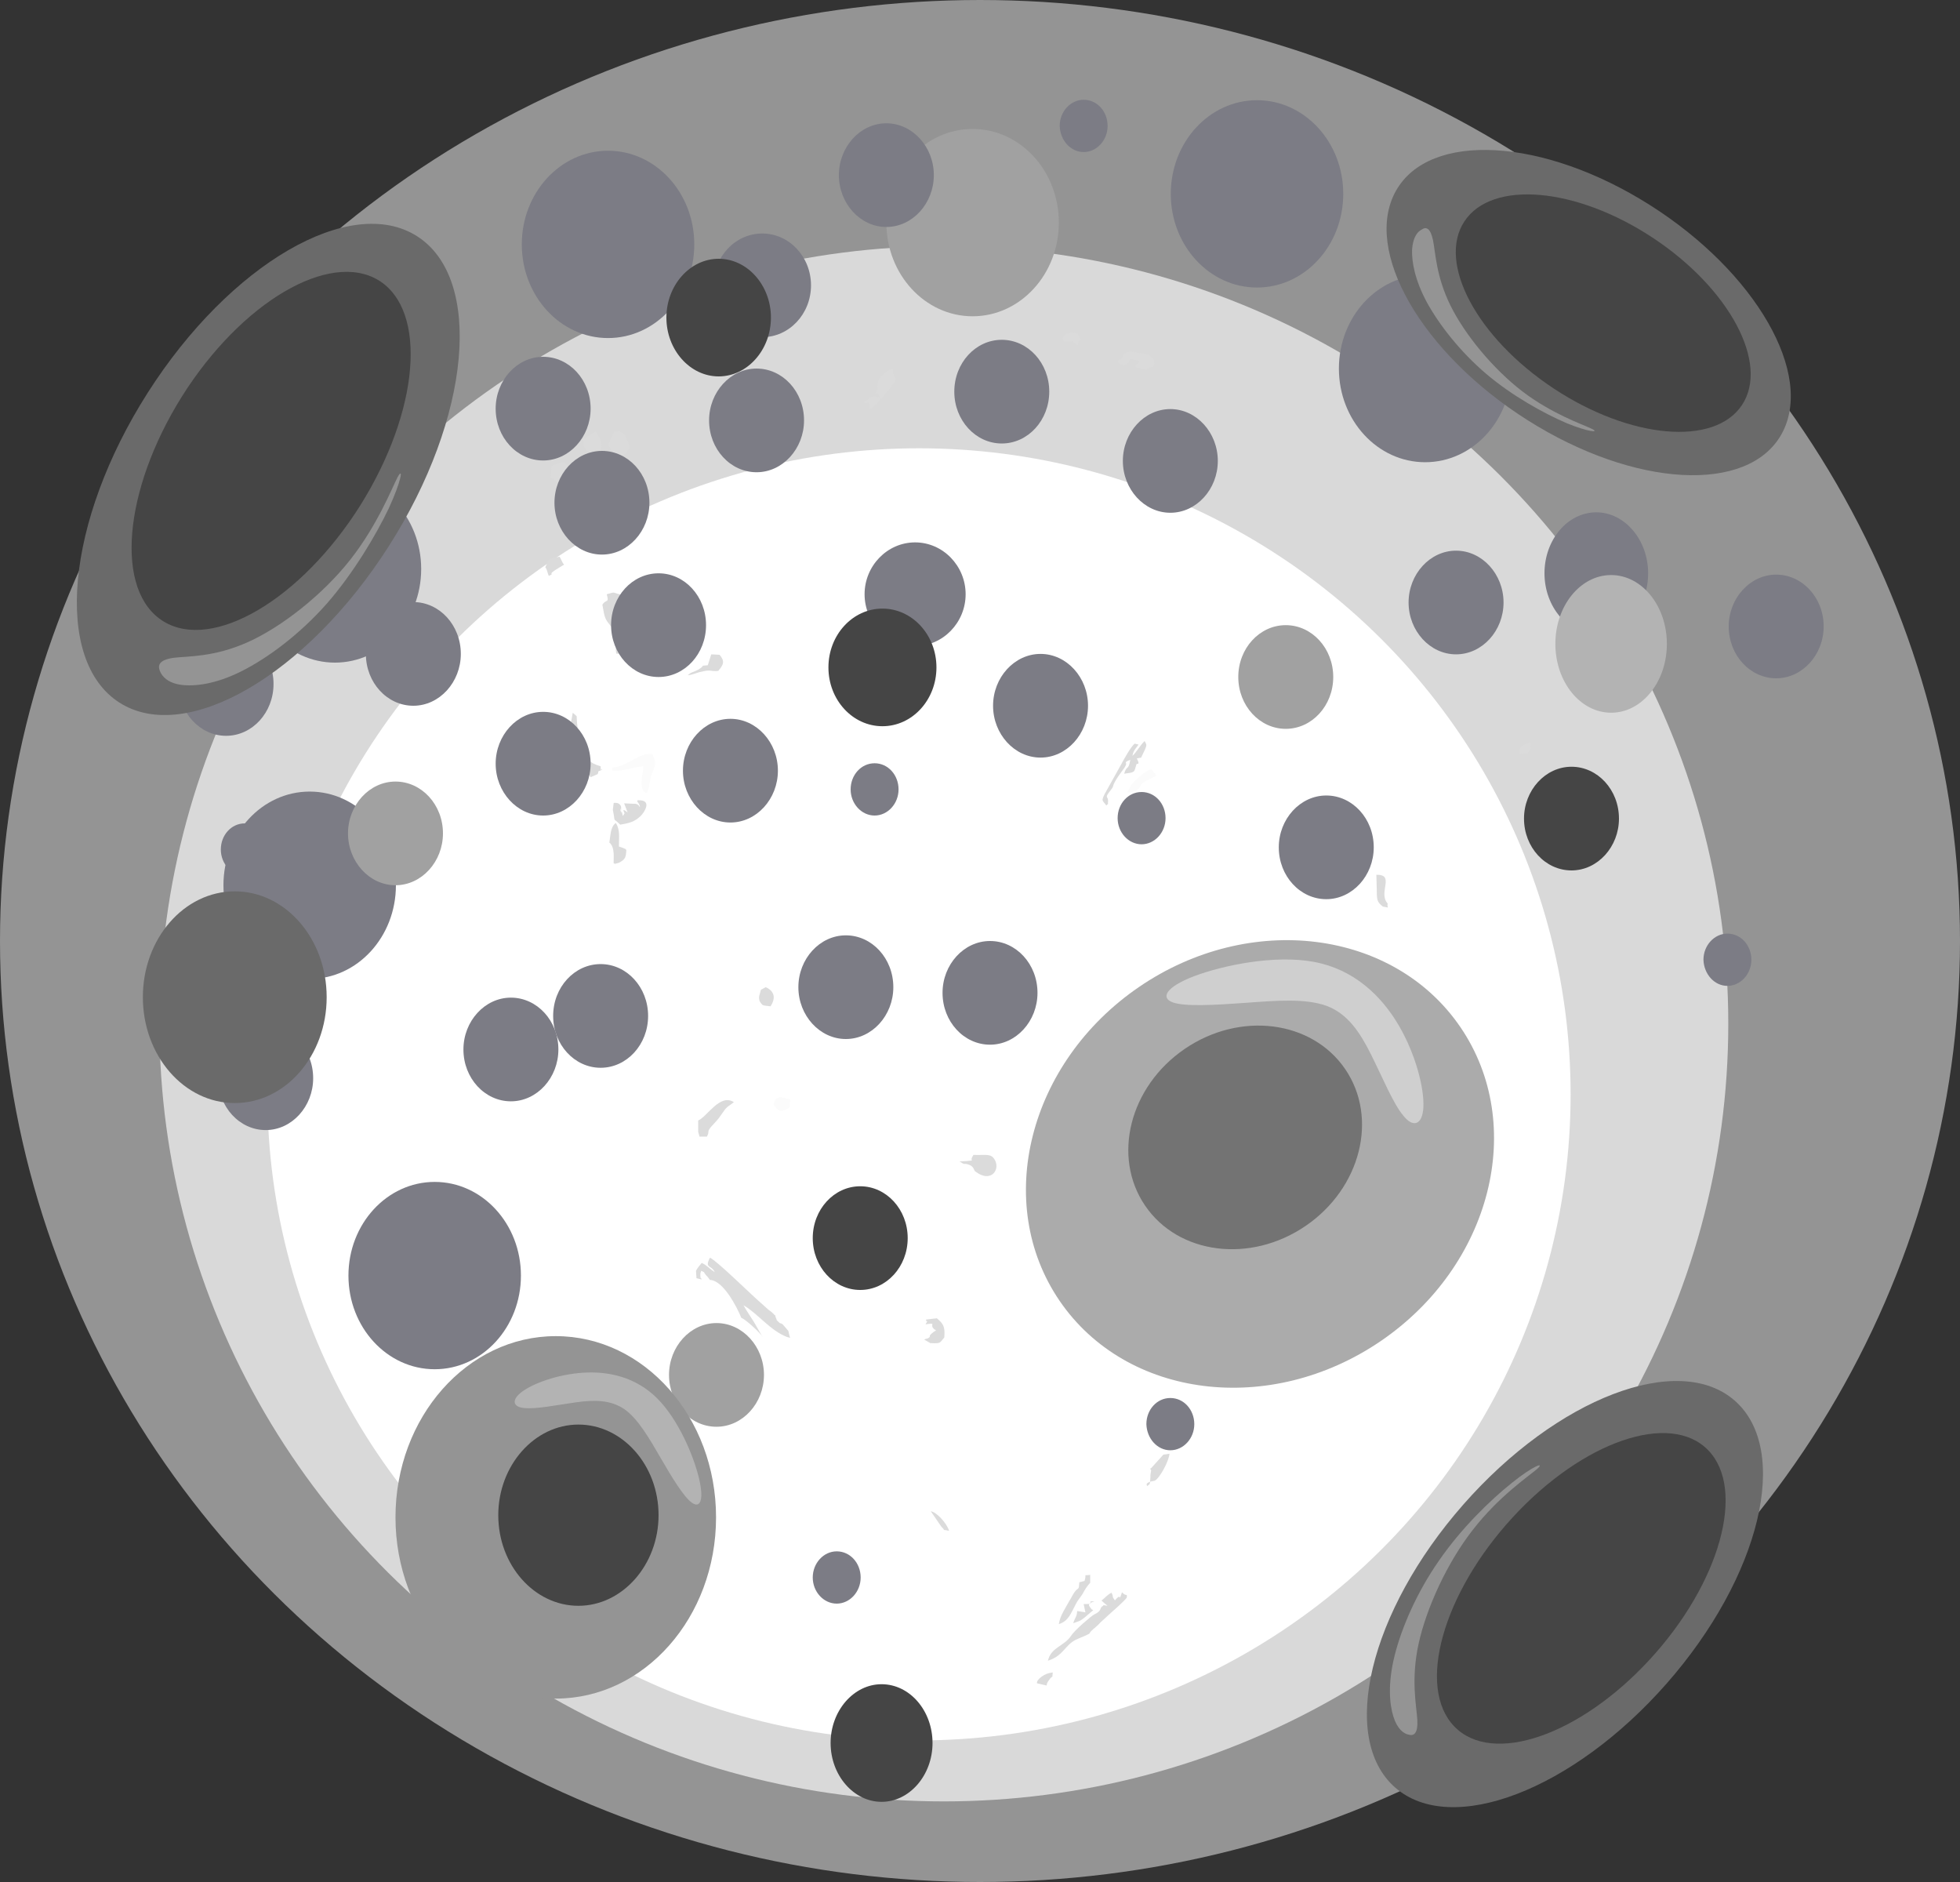 <?xml version="1.0" encoding="utf-8"?>
<!-- Generator: Adobe Illustrator 23.0.1, SVG Export Plug-In . SVG Version: 6.00 Build 0)  -->
<svg version="1.1" id="Warstwa_1" xmlns="http://www.w3.org/2000/svg" xmlns:xlink="http://www.w3.org/1999/xlink" x="0px" y="0px"
	 viewBox="0 0 450 432" style="enable-background:new 0 0 450 432;" xml:space="preserve">
<rect x="0" y="0" width="450" height="432" fill="#333333" stroke="none"/>
<style type="text/css">
	.st0{fill-rule:evenodd;clip-rule:evenodd;fill:#949494;}
	.st1{fill-rule:evenodd;clip-rule:evenodd;fill:#D9D9D9;}
	.st2{fill-rule:evenodd;clip-rule:evenodd;fill:#FFFFFF;}
	.st3{fill-rule:evenodd;clip-rule:evenodd;fill:#FBFBFB;}
	.st4{fill-rule:evenodd;clip-rule:evenodd;fill:#DBDBDB;}
	.st5{fill-rule:evenodd;clip-rule:evenodd;fill:#7C7C85;}
	.st6{fill-rule:evenodd;clip-rule:evenodd;fill:#A1A1A1;}
	.st7{fill-rule:evenodd;clip-rule:evenodd;fill:#454545;}
	.st8{fill-rule:evenodd;clip-rule:evenodd;fill:#6A6A6A;}
	.st9{fill-rule:evenodd;clip-rule:evenodd;fill:#B3B3B3;}
	.st10{fill-rule:evenodd;clip-rule:evenodd;fill:#ABABAB;}
	.st11{fill-rule:evenodd;clip-rule:evenodd;fill:#737373;}
	.st12{fill-rule:evenodd;clip-rule:evenodd;fill:#CFCFCF;}
</style>
<g>
	<ellipse class="st0" cx="225" cy="216" rx="225" ry="216"/>
	<ellipse class="st1" cx="216.7" cy="235" rx="180.1" ry="178.5"/>
	<ellipse class="st2" cx="211" cy="251.2" rx="149.6" ry="148.3"/>
	<g>
		<path class="st3" d="M140.5,176.2l0.1,0.7c2.7,0.2,4.4-0.8,7.1-1c-0.1,2.3-1.2,5.1,0.7,6.2c0.9-1.3,0.6-2.7,1.2-4.3
			c0.9-2.4,1.2-2.2,0.2-4.7C146.8,172.6,143.9,176.1,140.5,176.2z"/>
		<path class="st3" d="M258.8,181.9c2.6,0.2,3.1-1.7,3.3-1.9c0.8-0.9,2.3-1.2,3.4-2c-0.4-0.4,0.1,0.1-0.4-0.5l-0.7-0.9
			c-1.3,0.1-3.9,2.6-4.7,3.6c0,0.1-0.1,0.2-0.1,0.2L258.8,181.9z"/>
		<path class="st3" d="M76.1,199c-0.5-1.4-1.2-1.5-2.1-2.4c-0.8-0.7-1.5-1.9-2.9-1.8c-0.1,1.1,0.1,1.5,1,2.3c0,0,0.7,0.6,0.8,0.6
			c1.1,0.8,1.8,1.3,3,2.1C76.2,199.5,76.1,199.8,76.1,199z"/>
		<path class="st3" d="M177.6,253.6c1.5,2,1.8,1.6,3.7,0.6l0.1-1.8C179.6,251.9,178.1,251.1,177.6,253.6z"/>
	</g>
	<g>
		<path class="st4" d="M159.8,291.7l0.1,1.7l1.2,0.3c-0.3-0.8-0.2,0.2-0.3-0.8c0-0.1,0-0.2,0-0.3c0-0.1,0-0.2,0-0.3l0.2-0.6
			c1.3,0.7,0.1-0.2,1.1,1c0.5,0.5,0.5,0.6,0.9,1.1c3,0.1,6.1,6,7.2,8.7c1.1,0.4,4.5,3.6,4.9,4.4c-0.7-1.1-1.3-2.3-2.1-3.6
			c-0.8-1.3-1.6-2.4-2.3-3.7c3.5,2.1,6.1,5.8,10,7.3l0.7,0.2l-0.2-0.7l-0.2-0.9l-1.3-1.5c-0.7-0.5-0.4,0-0.9-0.5
			c-0.9-0.9-0.2-0.1-0.7-1.1c-0.3-1,0.2,0-0.6-0.9c-0.4-0.4-0.7-0.6-1-0.8c-0.7-0.6-1.2-1.1-1.9-1.7c-1.9-1.6-10.1-9.7-11.6-10.3
			c-1.3,2.5,0.3,1.6,1.1,3.3c-1.3-0.8-1.8-1.6-3-2.1C160.5,290.7,160.2,290.9,159.8,291.7z"/>
		<path class="st4" d="M251.2,370.6c-0.6,0.3-4.5,3.6-5.3,4.9c-1.6,2.4-4.6,2.6-5.3,5.7c3.6-1.1,3.9-3.7,6.6-4.9
			c1.3-0.6,1.8-0.7,2.9-1.3c0.4-0.8,1.2-1.2,2-2c0.8-0.9,1.4-1.3,2.2-2.1c0.9-0.8,4.1-3.6,4.4-4.2c0.1-1.1-0.1-0.1-1.1-1.2
			c-0.8,2.3-0.1,0.5-1,1.2c0,0-0.1,0.1-0.1,0.1c0,0-0.1,0.1-0.1,0.1l-0.3,0.3c0-0.1-0.1,0.1-0.1,0.2c-0.9-1.2-0.2-0.6-0.8-1.8
			c-1,0.5-1.2,0.9-2.3,1.8c0.4,0.4,1,0.9,1.4,1.2c-1.8-0.3-0.8-0.1-1,0C252.3,369,253.2,369.7,251.2,370.6z"/>
		<path class="st4" d="M139.3,136.4c0.6,2.2-0.1,1-1,2.4c0.6,3.5,0.6,3.2,2.3,5.4c2,2.7,0.6,3.1,0.8,5.1c0.1,0.8,0,0.4,0.2,0.8
			c2.3-0.4,1.5-0.8,1.4-6.3l-0.4-7.3C140.4,136,141.5,135.8,139.3,136.4z"/>
		<path class="st4" d="M56.9,236.5l0,1.3c1.7,1.2,1.1,1,2.2,2.1c0.9,0.9,1.6,1.1,1.8,2.8l-3.7-3.4c-0.1,3.2,0.6,4.8,3.9,5.1
			c0.7-1.5,0.7-0.6,1.3-1.5c0.7-1.1,0.4-1.6-0.1-2.6c-0.6-1-0.4-1.4-1-1.8c-0.9-0.7-0.5-0.3-1.3-0.5c-0.1,0-0.2-0.1-0.3-0.1
			l-0.6-0.2c-0.1-0.1-0.2-0.1-0.3-0.1c0.8-1.8,0.4-0.4,2.2-0.6C59.6,234.4,58.6,236.2,56.9,236.5z"/>
		<path class="st4" d="M140.7,185.9c0.7,3.3-0.2,1.5,1.7,3.4c2.3-0.4,3.3-0.7,4.7-2c0.8-0.8,2.6-3.5-0.2-3.6
			c-0.9,0.1-0.2-0.6-0.6,0.3c0.3,0.3,0.7,0.9,0.6,1.3c-0.4-0.9-1.2-0.8-1.4-0.8l-2.2-0.1l0.8,2.1c-1.6-1.3-0.7,0.1-0.7,0.2
			c-0.2,0.2-0.2,0.4-0.4,0.6c-0.4-1.9-0.2,0-0.4-1.1c-0.5-1.8,0,1.1,0-0.4l0-0.4c0,0,0-0.2,0-0.2c-0.3-1.1-1.5-0.9-1.7-0.9
			L140.7,185.9z"/>
		<path class="st4" d="M160.3,257.2l0,2.6l0.3,1.1l1.7,0c0.7-1.3-0.1-1,1-2.3c0.7-0.8,0.9-0.9,1.7-1.9l1.5-2.1
			c0.6-0.7,1.1-0.9,2-1.6C165.3,250.9,162.3,256.4,160.3,257.2z"/>
		<path class="st4" d="M260.5,170.7c-1,0.9-2.4,3.5-3,4.6l-3.9,7c-0.8,1.7-0.5,1.3,0.4,2.6c0.7-0.8,0.3,0.2,0.4-0.9
			c0.1-1.2-0.8-0.8,0.2-2.1c1.5-1.9,0.5-0.8,1.4-2.5c0.6-1.1,1.2-1.8,1.9-2.8c0.2-0.3,0,0.1,0.4-0.6l0.2-0.4c0.3-0.6-0.7-0.5,1-1.2
			c-0.4,2.6-0.8,1.1-1.4,3.2l1.4-0.2c1.1-0.3,0.9-0.3,1.4-1.9c0.1-0.4,1,0.3,0.1-1.4l1-0.2l0.9-1.9c0.4-1,0.4-1-0.1-1.9
			c-1,0.9-1.8,2.5-2.8,3.4c0.2-1.3,0.9-1.8,1.4-2.6L260.5,170.7z"/>
		<path class="st4" d="M130.9,166.9c0,2.1,0.1,2.9,0.9,4.7c0.5,1.2,1.6,2.8,1.8,3.7l1.2,0.3c-0.4,1.1,0.3,1.9,0.8,2.8l1.6-0.7
			c0.5-0.9-0.5-0.3,1-1c0-0.1-0.1-0.3-0.1-0.2c-0.2,0.8-0.2-0.4-0.2-0.6c-2.7-0.8-3.3-1.7-4.4-4.1c-0.6-1.2-1.1-6-1.1-7.4l-0.9-0.8
			L130.9,166.9z"/>
		<path class="st4" d="M222.1,266.5l-1.8,0.1c1.5,1,0.8,0.3,2,0.7c0.9,0.3,1.1,0.6,1.5,1.5c3.9,3.1,6.2-0.7,4.3-3
			c-0.8-1-2.1-0.6-4.6-0.7C222.3,266.9,224.2,266.2,222.1,266.5z"/>
		<path class="st4" d="M201.4,89.4c-0.7,0.9,0.6,0.3-0.5,0.8c1.1,0.3,0.4,0.1,1.2,1c-3.1-0.4-1.6-0.2-3.8,1.2c0.7,0.2,0.4,0.1,1.2,0
			l0.2,1.5c1.2-0.5,5-5.1,5.7-6.2c0.4-1.5,0.2-0.4-0.3-1.8c-0.4-1.4,0.3-0.5-0.2-1.2l-0.6,0.1C202.7,86,201.2,86.8,201.4,89.4z"/>
		<path class="st4" d="M247.8,363.2c0,0.3-0.1,1-0.1,1.1c-0.2,0.7-0.4,0.1-1.4,1.8c-0.3,0.6-0.5,0.9-0.8,1.4
			c-0.9,1.7-2.1,3.3-2.4,5.3c2.3-0.7,2.8-2.6,3.9-4.6c0.5-1,0.9-1.3,1.6-2.4c0.5-1,1-1.7,1.7-2.5l0-1.8c-1.8,0.3-0.7-0.5-1.3,1.4
			L247.8,363.2z"/>
		<path class="st4" d="M258.1,83.9l1-0.7c1.1-1.2-0.6,0.6,0.3-0.7c1.2-0.1,1.2,0.1,2.2,0.5l-1,1.1c0.1,0.1,0.2,0,0.3,0.2
			c0,0.1,0.2,0.1,0.3,0.1c0.1,0,0.6,0.1,0.7,0.2c1.9,0.3,0.9,0.2,2-0.2c0.4-0.2,1.2,0.1,1.1-1.4c0-0.5,0.1-0.1-0.3-0.6l-1-1l-4-0.7
			c-2,0.1-1.8,1.1-2.1,1.5c-1,1.1-0.3-0.5-1,0.9C257.4,83.9,256.7,83.3,258.1,83.9z"/>
		<path class="st4" d="M139.9,193.4c1.4,1.1,0.9,3.9,1,4.8c0.1,0,0.3,0,0.3,0.1l1-0.3c1.4-0.8,1.5-1.2,1.6-2.9
			c-0.4-0.4,0-0.1-0.6-0.4l-1.1-0.4c0-2.2,0.3-3.7-0.7-5.4C140.1,189.8,140.2,191.8,139.9,193.4z"/>
		<path class="st4" d="M144.6,102.5l-0.9-2.2c-0.4-0.8-0.4-0.5-0.7-0.8c-0.1-0.1-0.3-0.3-0.4-0.3l-0.4-0.3l-1.2,0.2l-1.4,3.1
			c0.8,0.7,0.5,1.2,1.8,2.1c0.6,0.4,0.1,0.3,0.9,0.5C143.5,104.2,143.9,104.1,144.6,102.5z"/>
		<path class="st4" d="M212.6,302.9c0.1,1,0.7-0.4-0.1,1.1c2.5-0.4,1.1,0,1.7,0.8c0.3,0.3,0.4,0.5,0.4,0.4c0-0.1,0.2,0.1,0.3,0.2
			l-0.5,0.3c-1.2,0.9-0.9,1-0.9,1.1c-0.4,0.6-0.9,0.4-1.3,0.7l1.4,0.8c2.5,0.1,2.1,0,3.2-1.3c0.2-2.5-0.2-3.1-1.7-4.4L212.6,302.9z"
			/>
		<path class="st4" d="M126.6,107l-0.1,2.6c0.9,0.7,1.4,0.9,2.1,1.5c1.4-0.4,0.5-0.2,1.3-0.6c0.5-0.2,0.6-0.1,0.7-0.1
			c0.4-1.7-0.1-3.3-0.9-4.2C128.4,106.1,127.8,106.5,126.6,107z"/>
		<path class="st4" d="M50.5,237.9l0.2-1.1c0.9,0.8,0.6,1,2,1.1c1.1-0.1,1.7-0.4,2.6,0.1c1.6,0.9-1.1,1,1.9,1.1
			c-1.2-2.3-3-1.3-3.6-5.1l-0.3,1.1c0,0.1-0.1,0.2-0.2,0.3c0,0.1-0.1,0.2-0.2,0.3c-2.2-0.5-1.2-1.2-3.6-1.1
			C49.2,234.7,48.7,238.9,50.5,237.9z"/>
		<path class="st4" d="M133.7,101c0.7,1.2,0.2,0.5,0.3,1.2c0.8,3,6.5,2.6,2.8-3.2L133.7,101z"/>
		<path class="st4" d="M161.4,152.8c-0.4,0.4,0,0.2-0.9,0.8c-0.1,0.1-0.8,0.4-1,0.5c-1,0.4-0.9,0.3-1.6,0.9c1.2-0.1,2-0.6,3.1-0.8
			c2.3-0.6,2.1,0,3.9-0.2c1.2-1.4,1.6-2.2,0.3-3.7l-1.9-0.1l-0.8,2.5L161.4,152.8z"/>
		<path class="st4" d="M81.4,288.6c0,1.5,0.3,0.3-0.1,1.3c-0.4,0.9-0.4-0.1-0.7,1.5c1.4,0.8,1.9,1,3.4,1c0.4-1.2-0.1-1,0.6-1.9
			l1.4-1.4l-1.6-0.8c-0.1,0-0.9,0.2-1,0.2c-1.2,0.1-0.3,0-0.7-0.1C81.9,288.4,82.6,288,81.4,288.6z"/>
		<path class="st4" d="M317.5,208.1c1.9,0.3,0.8,0.4,1.1-0.7c-2.3-2.5,1.8-6.7-2.6-6.6l0.1,3.6C316.1,206.6,316.2,207.1,317.5,208.1
			z"/>
		<path class="st4" d="M140.3,119c-0.5-0.8-0.4-0.5-0.6-1.5l-1.3,0.1c0.6,1.8,0.1,2,0.5,3.1c0.2,0.5,0.3,0.7,1,0.8
			c1.2,0.2,0.7,0.1,1.1-0.5c0.7,1.6,0.9,1.7,2.4,1.7c-0.4-1.6,0.5-1.6-0.9-2.7c-1.4-1-1.2,0.7-1.1-0.5L140.3,119z"/>
		<path class="st4" d="M99.6,300.3c-0.7,1.6,0.1,2.9,1.2,3.2c1.8,0.5,0.2,0.3,1.2-0.2c0.1,0.4,0.2,0.8,0.3,1.2c0,0.1,0,0.2,0.1,0.3
			l0.9,1c0.5-0.1-0.4-0.4,0.8-0.1l-0.1-1.4c-1.7-0.3-0.8-1.3-1.5-2.9C102.1,300.4,101,299.7,99.6,300.3z"/>
		<path class="st4" d="M267.1,333.9l-2.8,3.1c0-0.1-0.2,0.1-0.2,0.2l0.2,0.3c-0.3,1.7-0.1,0.9-0.2,2c-0.1,1.2,0,1.1-0.7,1.6
			c-0.6-0.7,0.8-1.1,1.7-1.2c1.2-0.6,3.3-4.6,3.4-6.2L267.1,333.9z"/>
		<path class="st4" d="M174.7,227.2c-0.3,1.3-0.6,1.5-0.3,2.6c0.8,1.3,0.8,0.9,2.5,1.2c1.4-2.1,0.7-3.6-1.1-4.4L174.7,227.2z"/>
		<path class="st4" d="M125.7,129.1l-0.5,1.1c0.5,0.7,0.4,1.1,0.8,2c1.9-0.9-1.2,0.2,2.7-2.1l0.8-0.5c-0.1-0.1-0.1-0.3-0.2-0.2
			l-0.8-1.6l-1.4,0.2C126.3,128.2,125.9,128.3,125.7,129.1z"/>
		<path class="st4" d="M44.1,220.6l1.1,0.1c0.4,2.9,1,1.8,2.5,2c-0.1,0.1-0.2,0.1-0.3,0.3l-1,0.8c2.4,0.3,0-0.1,1.1,0.7
			c0.6,0.5-0.4,0.6,1.2,0.3c-0.1-0.3-0.6-1-0.6-1c-0.4-0.8-0.4-0.4-0.4-1.4C47.4,218.9,43,218,44.1,220.6z"/>
		<path class="st4" d="M228.6,44.9c-0.1,2.1,0.3,2.7,2.2,3c-0.4-1.3-0.6-1.8-0.3-3.1c-0.8-1.1-0.1-1.2-0.7-3.2
			C228.8,42.2,228,41.8,228.6,44.9z"/>
		<path class="st4" d="M247.3,369.8c0,1.2-0.5,1.5-0.9,2.8c1.3-0.5,1.5-0.4,2.6-1.3c0.7-0.6,1.3-1.1,2-1.7c-0.1,0-0.1-0.1-0.2-0.1
			c0,0-0.1-0.1-0.2-0.1c0,0-0.1-0.1-0.1-0.2c-1-1-0.3-1.3,0.8-1.6c-2.3-0.2,0.7,0.7-2.5,0.6l0.4,1.9L247.3,369.8z"/>
		<path class="st4" d="M248.1,78.1l-0.7-1.6c-1.1-0.2-1.8-0.3-2.6,0.2c-0.6,0.3-0.5,0.4-0.8,1c0.6,0.8-0.5,0.7,1.7,0.7
			c1.2,0,0.2-0.2,0.7,0.1c0.9,0.5-0.9-0.6,0.4,0.3c0.1,0,0.2,0.3,0.3,0.2c0-0.1,0.2,0.2,0.3,0.2C247.9,77.6,247.5,78.5,248.1,78.1z"
			/>
		<path class="st4" d="M139.2,239.6c-1.4-0.7-2.8-1.5-4.3-1.6l0.1,1.4c0.6,0.2,1.6,0.5,2.1,0.7c1.2,0.5-0.4,0,1,0.6
			c0.9,0.4,0.4,0.2,1.2,0.3L139.2,239.6z"/>
		<path class="st4" d="M240.3,386.9c0.1-0.6,0-0.3,0.3-0.9c0.1-0.1,0.5-0.7,0.5-0.7c0.8-0.9,0.4,0.2,0.6-1.4c-1,0.1-1.8,0.4-2.6,1
			c-1.3,1-1,1.5-1,1.5L240.3,386.9z"/>
		<path class="st4" d="M217.9,351.4c-0.5-1.7-2.8-4.3-4.2-4.5l2.4,3.5C217.4,351.7,215.9,350.9,217.9,351.4z"/>
		<path class="st4" d="M350.7,172.9c1.1-1.3,0.4-1.3,0.7-1.7c-0.1-0.2,0.3-1.3-1.5-0.2l-0.5,0.3c-0.5,0.3-0.5,1.3-0.6,1.8
			L350.7,172.9z"/>
	</g>
	<ellipse class="st5" cx="175" cy="65.5" rx="11.2" ry="11.9"/>
	<path class="st5" d="M210.1,148.3c6.4,0,11.6-5.4,11.6-11.9s-5.2-11.9-11.6-11.9c-6.4,0-11.6,5.4-11.6,11.9
		S203.7,148.3,210.1,148.3z"/>
	<ellipse class="st5" cx="71.1" cy="203.2" rx="19.8" ry="21.5"/>
	<path class="st6" d="M164.5,327.5c6,0,10.9-5.4,10.9-11.9s-4.9-11.9-10.9-11.9c-6,0-10.9,5.4-10.9,11.9S158.4,327.5,164.5,327.5z"
		/>
	<path class="st5" d="M366.5,145.6c6.6,0,11.9-6.3,11.9-14c0-7.7-5.4-14-11.9-14c-6.6,0-11.9,6.3-11.9,14
		C354.6,139.3,360,145.6,366.5,145.6z"/>
	<ellipse class="st5" cx="139.6" cy="56.1" rx="19.8" ry="21.5"/>
	<ellipse class="st6" cx="223.3" cy="51.1" rx="19.8" ry="21.5"/>
	<ellipse class="st5" cx="99.8" cy="292.8" rx="19.8" ry="21.5"/>
	<ellipse class="st5" cx="327.2" cy="84.6" rx="19.8" ry="21.5"/>
	<ellipse class="st5" cx="288.6" cy="44.5" rx="19.8" ry="21.5"/>
	<path class="st5" d="M76.9,152.1c10.9,0,19.8-9.6,19.8-21.5c0-11.8-8.9-21.5-19.8-21.5c-10.9,0-19.8,9.6-19.8,21.5
		C57.1,142.5,66,152.1,76.9,152.1z"/>
	<ellipse class="st5" cx="137.9" cy="233.2" rx="10.9" ry="11.9"/>
	<path class="st5" d="M167.7,188.8c6,0,10.9-5.4,10.9-11.9s-4.9-11.9-10.9-11.9c-6,0-10.9,5.4-10.9,11.9S161.7,188.8,167.7,188.8z"
		/>
	<path class="st5" d="M194.2,238.5c6,0,10.9-5.4,10.9-11.9c0-6.6-4.9-11.9-10.9-11.9s-10.9,5.4-10.9,11.9
		C183.3,233.1,188.2,238.5,194.2,238.5z"/>
	<path class="st5" d="M238.9,173.9c6,0,10.9-5.4,10.9-11.9s-4.9-11.9-10.9-11.9c-6,0-10.9,5.4-10.9,11.9S232.9,173.9,238.9,173.9z"
		/>
	<path class="st5" d="M268.7,117.7c6,0,10.9-5.4,10.9-11.9s-4.9-11.9-10.9-11.9c-6,0-10.9,5.4-10.9,11.9S262.7,117.7,268.7,117.7z"
		/>
	<ellipse class="st6" cx="295.2" cy="155.4" rx="10.9" ry="11.9"/>
	<path class="st5" d="M94.9,162c6,0,10.9-5.4,10.9-11.9c0-6.6-4.9-11.9-10.9-11.9c-6,0-10.9,5.4-10.9,11.9
		C84,156.7,88.9,162,94.9,162z"/>
	<path class="st5" d="M124.7,105.7c6,0,10.9-5.4,10.9-11.9c0-6.6-4.9-11.9-10.9-11.9c-6,0-10.9,5.4-10.9,11.9
		C113.8,100.4,118.7,105.7,124.7,105.7z"/>
	<ellipse class="st5" cx="151.2" cy="143.5" rx="10.9" ry="11.9"/>
	<path class="st5" d="M173.7,108.4c6,0,10.9-5.4,10.9-11.9c0-6.6-4.9-11.9-10.9-11.9c-6,0-10.9,5.4-10.9,11.9
		C162.8,103.1,167.7,108.4,173.7,108.4z"/>
	<path class="st5" d="M203.5,52.1c6,0,10.9-5.4,10.9-11.9s-4.9-11.9-10.9-11.9s-10.9,5.4-10.9,11.9S197.5,52.1,203.5,52.1z"/>
	<ellipse class="st5" cx="230" cy="89.9" rx="10.9" ry="11.9"/>
	<path class="st5" d="M61,259.4c6,0,10.9-5.4,10.9-11.9c0-6.6-4.9-11.9-10.9-11.9c-6,0-10.9,5.4-10.9,11.9
		C50.1,254.1,55,259.4,61,259.4z"/>
	<path class="st6" d="M90.8,203.2c6,0,10.9-5.4,10.9-11.9c0-6.6-4.9-11.9-10.9-11.9c-6,0-10.9,5.4-10.9,11.9
		C79.9,197.8,84.8,203.2,90.8,203.2z"/>
	<path class="st5" d="M117.3,252.8c6,0,10.9-5.4,10.9-11.9c0-6.6-4.9-11.9-10.9-11.9c-6,0-10.9,5.4-10.9,11.9
		C106.4,247.5,111.3,252.8,117.3,252.8z"/>
	<ellipse class="st7" cx="197.5" cy="284.2" rx="10.9" ry="11.9"/>
	<path class="st5" d="M227.3,239.8c6,0,10.9-5.4,10.9-11.9c0-6.6-4.9-11.9-10.9-11.9c-6,0-10.9,5.4-10.9,11.9
		C216.4,234.5,221.3,239.8,227.3,239.8z"/>
	<path class="st6" d="M253.8,289.5c6,0,10.9-5.4,10.9-11.9c0-6.6-4.9-11.9-10.9-11.9c-6,0-10.9,5.4-10.9,11.9
		C242.9,284.1,247.8,289.5,253.8,289.5z"/>
	<path class="st5" d="M304.5,206.4c6,0,10.9-5.4,10.9-11.9c0-6.6-4.9-11.9-10.9-11.9c-6,0-10.9,5.4-10.9,11.9
		C293.6,201.1,298.5,206.4,304.5,206.4z"/>
	<path class="st5" d="M334.3,150.2c6,0,10.9-5.4,10.9-11.9s-4.9-11.9-10.9-11.9c-6,0-10.9,5.4-10.9,11.9S328.3,150.2,334.3,150.2z"
		/>
	<path class="st7" d="M360.8,199.8c6,0,10.9-5.4,10.9-11.9c0-6.6-4.9-11.9-10.9-11.9c-6,0-10.9,5.4-10.9,11.9
		C349.9,194.5,354.8,199.8,360.8,199.8z"/>
	<path class="st5" d="M93.2,99.4c6,0,10.9-5.4,10.9-11.9s-4.9-11.9-10.9-11.9c-6,0-10.9,5.4-10.9,11.9S87.2,99.4,93.2,99.4z"/>
	<ellipse class="st5" cx="51.9" cy="157" rx="10.9" ry="11.9"/>
	<path class="st5" d="M138.2,127.3c6,0,10.9-5.4,10.9-11.9c0-6.6-4.9-11.9-10.9-11.9s-10.9,5.4-10.9,11.9
		C127.3,121.9,132.2,127.3,138.2,127.3z"/>
	<path class="st5" d="M407.8,155.7c6,0,10.9-5.4,10.9-11.9c0-6.6-4.9-11.9-10.9-11.9c-6,0-10.9,5.4-10.9,11.9
		C396.9,150.4,401.8,155.7,407.8,155.7z"/>
	<path class="st5" d="M124.7,187.2c6,0,10.9-5.4,10.9-11.9c0-6.6-4.9-11.9-10.9-11.9c-6,0-10.9,5.4-10.9,11.9
		C113.8,181.8,118.7,187.2,124.7,187.2z"/>
	<path class="st5" d="M192.1,368.1c3,0,5.5-2.7,5.5-6c0-3.3-2.4-6-5.5-6c-3,0-5.5,2.7-5.5,6C186.6,365.4,189.1,368.1,192.1,368.1z"
		/>
	<path class="st5" d="M200.8,187.2c3,0,5.5-2.7,5.5-6s-2.4-6-5.5-6s-5.5,2.7-5.5,6S197.8,187.2,200.8,187.2z"/>
	<path class="st5" d="M248.8,34.9c3,0,5.5-2.7,5.5-6c0-3.3-2.4-6-5.5-6c-3,0-5.5,2.7-5.5,6C243.4,32.2,245.8,34.9,248.8,34.9z"/>
	<path class="st5" d="M320,253.4c3,0,5.5-2.7,5.5-6s-2.4-6-5.5-6c-3,0-5.5,2.7-5.5,6S317,253.4,320,253.4z"/>
	<path class="st5" d="M268.7,332.9c3,0,5.5-2.7,5.5-6c0-3.3-2.4-6-5.5-6s-5.5,2.7-5.5,6C263.3,330.2,265.7,332.9,268.7,332.9z"/>
	<path class="st5" d="M262.1,193.8c3,0,5.5-2.7,5.5-6s-2.4-6-5.5-6s-5.5,2.7-5.5,6S259.1,193.8,262.1,193.8z"/>
	<path class="st5" d="M56.2,201c3,0,5.5-2.7,5.5-6c0-3.3-2.4-6-5.5-6s-5.5,2.7-5.5,6C50.7,198.3,53.2,201,56.2,201z"/>
	<path class="st5" d="M383.4,100.1c3,0,5.5-2.7,5.5-6s-2.4-6-5.5-6s-5.5,2.7-5.5,6S380.4,100.1,383.4,100.1z"/>
	<path class="st5" d="M396.6,226.3c3,0,5.5-2.7,5.5-6c0-3.3-2.4-6-5.5-6c-3,0-5.5,2.7-5.5,6C391.2,223.6,393.6,226.3,396.6,226.3z"
		/>
	
		<ellipse transform="matrix(0.538 -0.843 0.843 0.538 -62.422 101.687)" class="st8" cx="61.6" cy="107.8" rx="63.5" ry="32.8"/>
	<path class="st7" d="M36.6,142c10.6,7.9,30.7-2.8,44.9-24.1C95.6,96.6,98.5,73,87.9,65c-10.6-7.9-30.7,2.8-44.9,24.1
		C28.9,110.4,26,134.1,36.6,142z"/>
	<path class="st0" d="M39.8,151c3.2-0.4,9.3-0.1,17.1-3.6c7.8-3.5,17.2-10.9,23.5-18.9c6.3-8,9.6-16.5,10.9-19c1.4-2.5,0.8,1-2,7.1
		c-2.9,6.1-8.1,14.9-14.3,22c-6.3,7.1-13.6,12.5-19.6,15.5c-6,3-10.8,3.5-13.8,3.1c-3-0.4-4.4-1.9-4.9-3.2
		C36.2,152.7,36.5,151.5,39.8,151z"/>
	
		<ellipse transform="matrix(0.66 -0.751 0.751 0.66 -152.772 394.26)" class="st8" cx="359.4" cy="366" rx="59.1" ry="31.1"/>
	<path class="st7" d="M333.9,396.3c-8.7-9-2.7-30.5,13.4-48c16.1-17.5,36.2-24.4,44.9-15.4c8.7,9,2.7,30.5-13.4,48
		C362.7,398.4,342.6,405.3,333.9,396.3z"/>
	<path class="st0" d="M325.4,394.7c-0.2-3.2-1.5-9.2,0.3-17.4c1.8-8.2,6.6-18.7,12.5-26.2c5.9-7.6,12.7-12.2,14.7-13.9
		c2-1.8-1-0.7-5.8,3.2c-4.9,3.9-11.6,10.4-16.7,17.8c-5.1,7.3-8.6,15.4-10.2,21.8c-1.6,6.4-1.2,11.1-0.3,14c0.9,2.9,2.4,4,3.6,4.2
		C324.6,398.5,325.6,397.9,325.4,394.7z"/>
	<path class="st7" d="M165,86.4c6.6,0,12-6.1,12-13.5c0-7.4-5.4-13.5-12-13.5c-6.6,0-12,6.1-12,13.5C153,80.3,158.4,86.4,165,86.4z"
		/>
	<ellipse class="st7" cx="202.6" cy="153.2" rx="12.4" ry="13.5"/>
	<ellipse class="st8" cx="53.9" cy="228.9" rx="21.1" ry="24.3"/>
	<path class="st7" d="M202.4,413.6c6.4,0,11.7-6.1,11.7-13.5s-5.2-13.5-11.7-13.5c-6.4,0-11.7,6.1-11.7,13.5S196,413.6,202.4,413.6z
		"/>
	<ellipse class="st9" cx="369.9" cy="147.8" rx="12.8" ry="15.8"/>
	<path class="st8" d="M320.5,43.8c-7.7,13.7,5.9,37.3,30.3,52.7c24.4,15.4,50.5,16.9,58.2,3.2c7.7-13.7-5.9-37.3-30.3-52.7
		C354.3,31.6,328.2,30.1,320.5,43.8z"/>
	
		<ellipse transform="matrix(0.552 -0.834 0.834 0.552 104.712 339.157)" class="st7" cx="368.2" cy="72.1" rx="20.7" ry="38.2"/>
	<path class="st0" d="M329,55.1c0.6,2.9,0.7,8.3,4,15c3.3,6.7,9.8,14.6,16.6,19.8c6.7,5.1,13.7,7.5,15.8,8.5c2.1,1-0.7,0.8-5.8-1.3
		c-5.1-2.2-12.4-6.2-18.4-11.3c-6-5.1-10.8-11.3-13.6-16.4c-2.8-5.2-3.5-9.4-3.4-12.1c0.2-2.8,1.2-4.1,2.2-4.6
		C327.4,52,328.4,52.3,329,55.1z"/>
	<ellipse class="st0" cx="127.6" cy="348.3" rx="36.8" ry="41.6"/>
	<path class="st7" d="M132.8,368.6c10.1,0,18.4-9.4,18.4-20.8c0-11.5-8.3-20.8-18.4-20.8s-18.4,9.4-18.4,20.8
		C114.4,359.3,122.7,368.6,132.8,368.6z"/>
	<path class="st9" d="M119.8,319.5c2.5-1.9,8.1-4,14-4.4c5.9-0.4,12.2,1,17.1,5.9c4.9,4.9,8.4,13.3,9.6,18.4
		c1.2,5.1,0.2,6.9-1.7,5.5c-1.8-1.3-4.5-5.7-7.1-10.2c-2.6-4.5-5.2-9-8.3-11.2c-3.2-2.2-6.9-2.2-11.2-1.6c-4.3,0.6-9.1,1.6-11.8,1.3
		C117.8,323,117.3,321.4,119.8,319.5z"/>
	
		<ellipse transform="matrix(0.826 -0.564 0.564 0.826 -100.298 209.578)" class="st10" cx="289.2" cy="267.2" rx="55.7" ry="49.2"/>
	
		<ellipse transform="matrix(0.826 -0.564 0.564 0.826 -97.451 206.606)" class="st11" cx="285.8" cy="261.1" rx="27.8" ry="24.6"/>
	<path class="st12" d="M326.8,254.1c0.2-4.2-1.7-12-5.7-18.8c-4-6.8-10.3-12.8-19.4-14.5c-9.1-1.7-21,0.8-27.6,3.3
		c-6.5,2.5-7.7,5-4.8,6c2.8,1,9.7,0.6,16.6,0.1c6.9-0.5,13.8-1.1,18.7,0.7c4.8,1.8,7.6,6,10.2,11.2c2.6,5.2,5.1,11.3,7.4,14
		C324.4,258.9,326.6,258.3,326.8,254.1z"/>
</g>
</svg>
